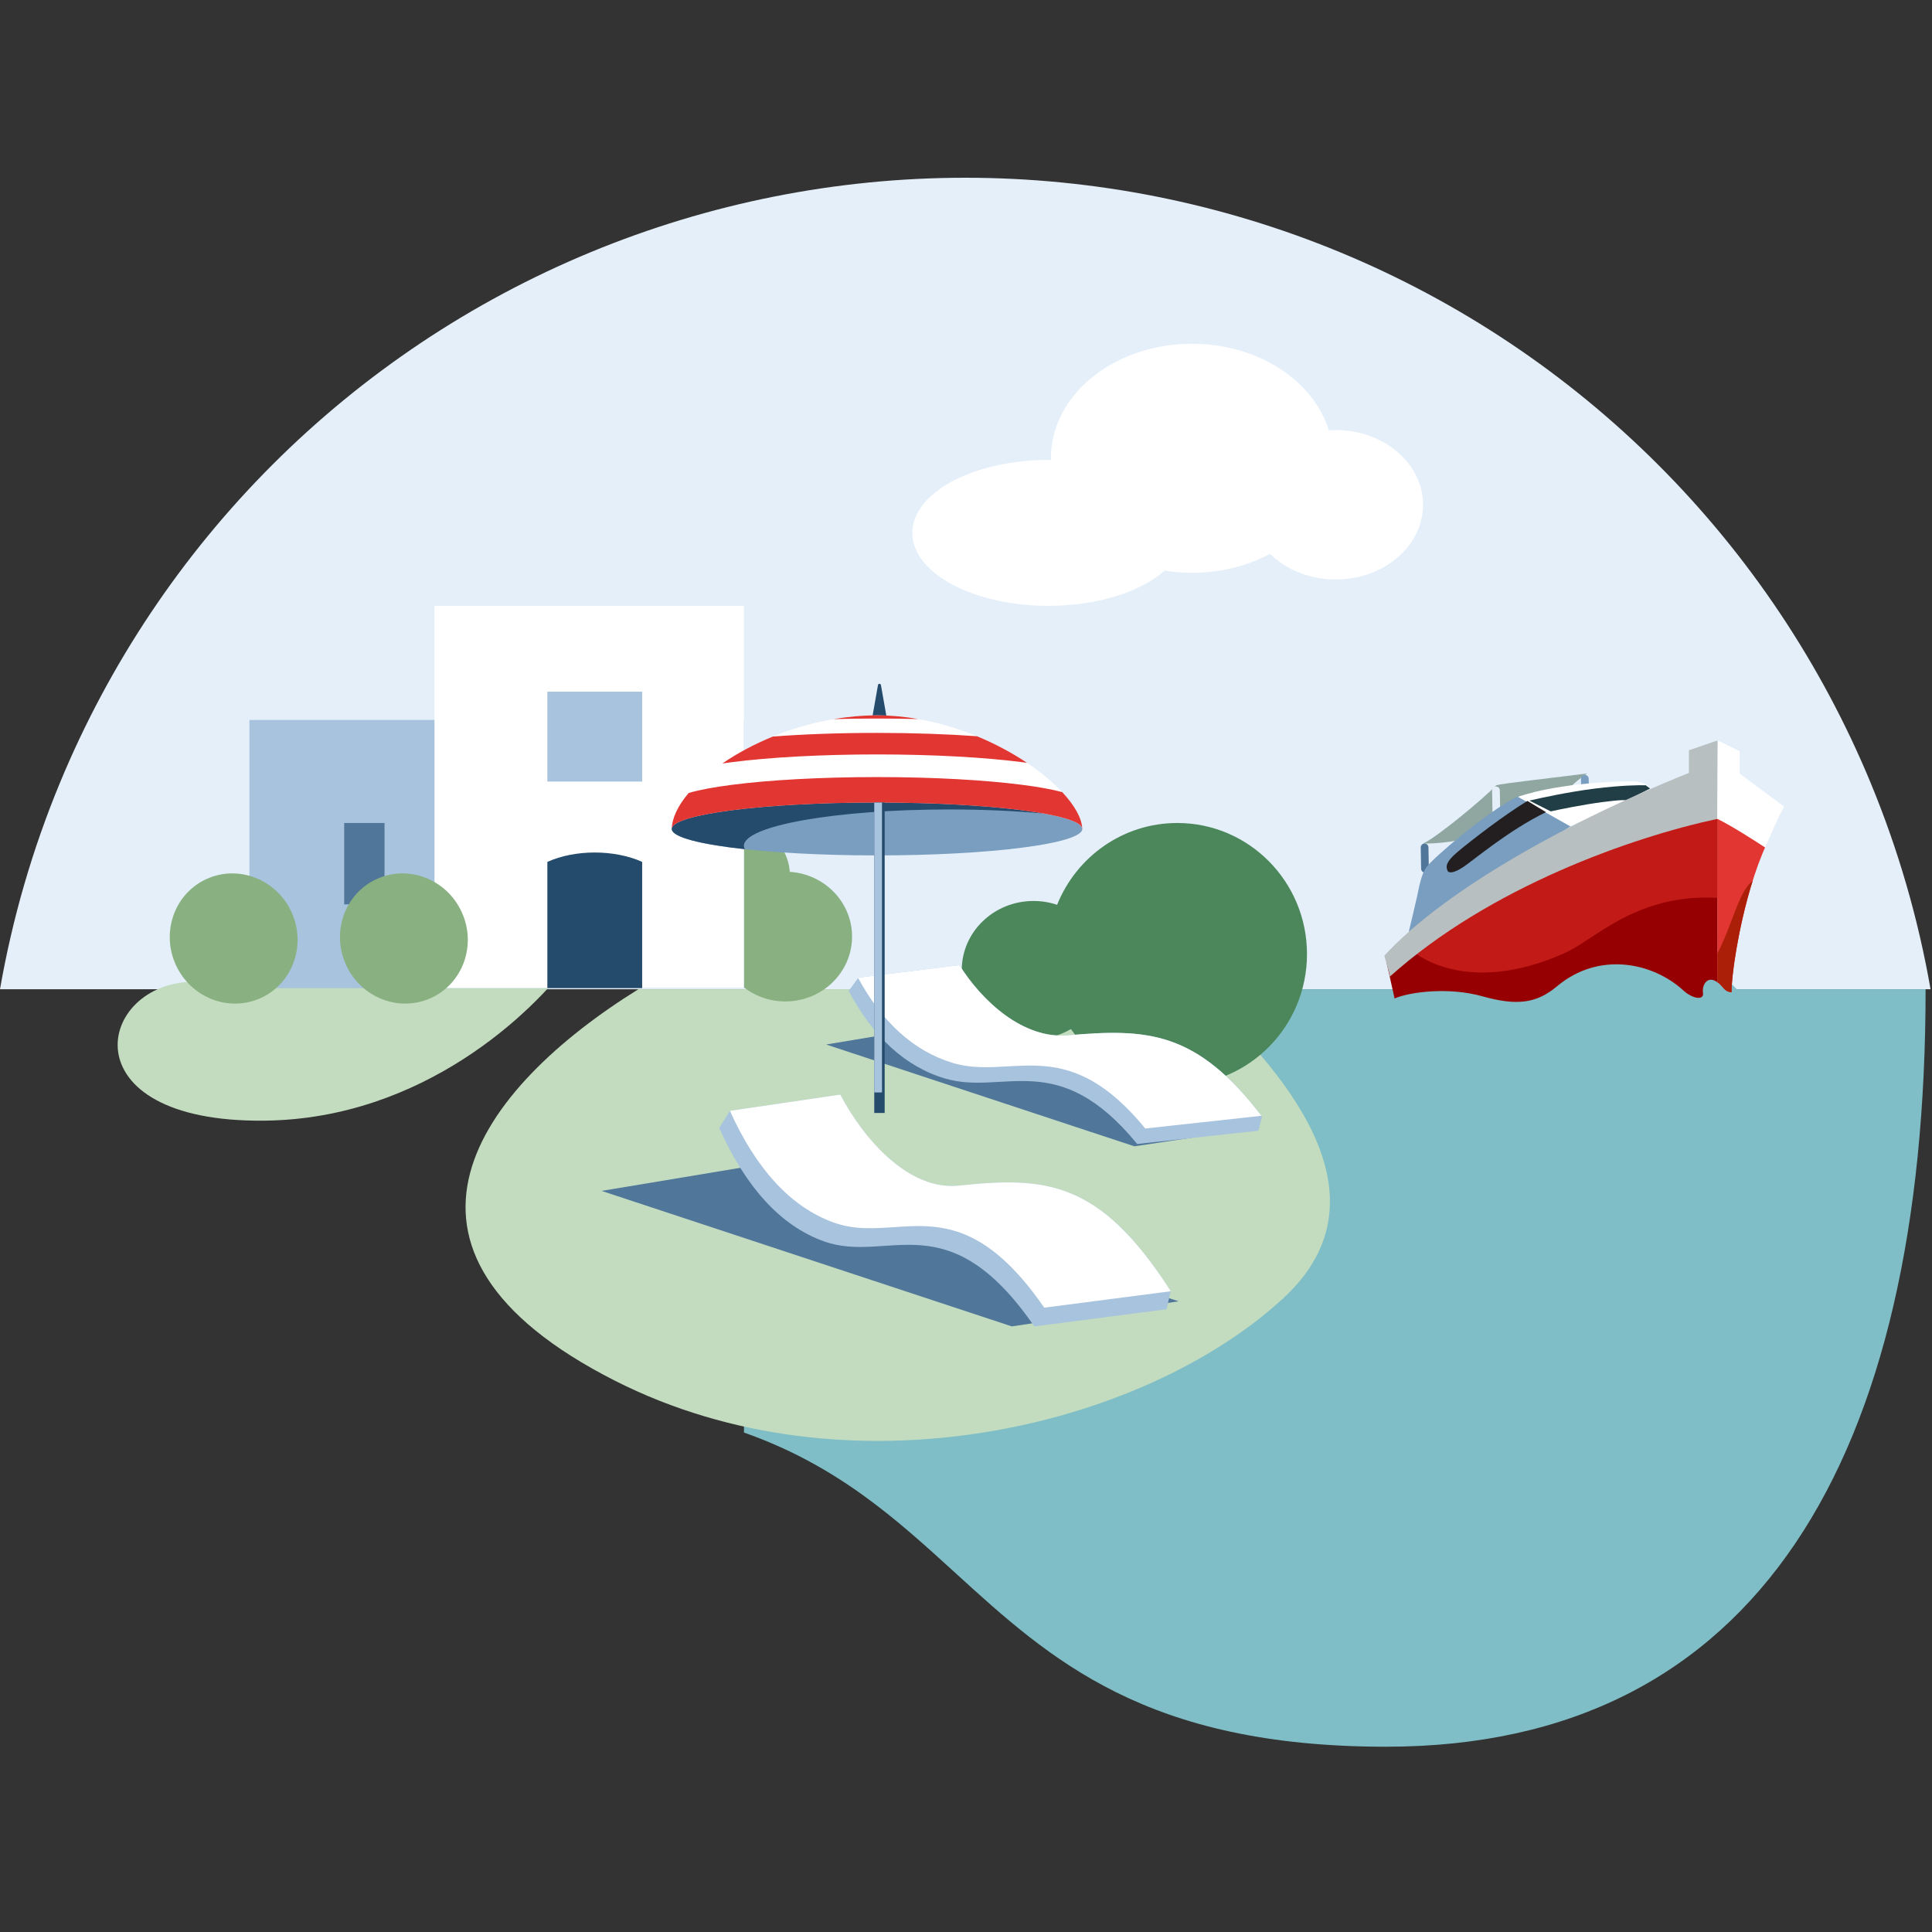 <?xml version="1.0" encoding="UTF-8"?>
<svg width="250px" height="250px" viewBox="0 0 250 250" version="1.1" xmlns="http://www.w3.org/2000/svg" xmlns:xlink="http://www.w3.org/1999/xlink">
    <rect x="0" y="0" width="250" height="250" fill="#333333" stroke="none"/>
    <title>01_Basics_Icons_Illustrations/06_illustrations_Spot/a12-Holiday2</title>
    <g id="01_Basics_Icons_Illustrations/06_illustrations_Spot/a12-Holiday2" stroke="none" stroke-width="1" fill="none" fill-rule="evenodd">
        <g id="300x256_Spot_Travelling" transform="translate(0, 23)">
            <path d="M249.813,105.004 L0,105.004 C1.596,95.856 4.195,86.89 7.765,78.272 C14.137,62.888 23.477,48.911 35.25,37.137 C47.024,25.363 61.002,16.024 76.385,9.652 C91.768,3.28 108.256,0 124.906,0 C141.558,0 158.045,3.28 173.429,9.652 C188.812,16.024 202.789,25.363 214.563,37.137 C226.336,48.911 235.676,62.888 242.048,78.272 C245.618,86.89 248.218,95.856 249.813,105.004 Z" id="Path" fill="#E4EFFA"></path>
            <path d="M96.269,162.373 L96.269,105.004 L186.806,105.004 L203.26,101.774 L217.325,97.435 L224.738,105.004 L249.172,105.004 C249.172,165.591 227.447,203.025 179.346,203.025 C148.289,203.025 135.944,191.77 123.631,180.545 C115.987,173.577 108.356,166.62 96.269,162.373 Z" id="Path" fill="#7FBEC6" fill-rule="nonzero"></path>
            <path d="M135.624,36.519 C135.624,36.519 135.855,36.519 135.983,36.519 C135.983,36.453 135.983,36.386 135.983,36.287 C135.983,28.107 144.154,21.483 154.247,21.483 C162.802,21.483 169.95,26.252 171.948,32.677 C172.256,32.677 172.537,32.644 172.844,32.644 C179.069,32.644 184.141,36.982 184.141,42.314 C184.141,47.646 179.095,51.985 172.844,51.985 C169.438,51.985 166.389,50.693 164.339,48.673 C161.445,50.23 157.987,51.124 154.247,51.124 C153.043,51.124 151.865,51.024 150.712,50.826 C147.638,53.574 142.054,55.396 135.649,55.396 C125.941,55.396 118.051,51.157 118.051,45.957 C118.051,40.758 125.941,36.519 135.649,36.519 L135.624,36.519 Z" id="Path" fill="#FFFFFF" fill-rule="nonzero"></path>
            <path d="M154.862,105.005 C165.381,114.867 180.744,131.502 166.017,145.028 C147.609,161.935 109.553,170.846 79.625,155.69 C46.11,138.718 62.037,117.774 82.611,105.004 L154.862,105.005 Z" id="Path" fill="#C3DCBF" fill-rule="nonzero"></path>
            <path d="M73.849,101.345 C69.043,107.89 54.808,121.791 34.225,122.013 C8.496,122.289 12.489,104.038 25.131,104.038 L52.19,104.038 L69.251,101.345 L73.849,101.345 Z" id="Path" fill="#C3DCBF" fill-rule="nonzero"></path>
            <ellipse id="Oval" fill="#89B081" fill-rule="nonzero" cx="101.623" cy="98.192" rx="8.633" ry="8.393"></ellipse>
            <ellipse id="Oval" fill="#89B081" fill-rule="nonzero" cx="95.224" cy="90.291" rx="6.991" ry="6.797"></ellipse>
            <rect id="Rectangle" fill="#A8C3DD" fill-rule="nonzero" x="32.277" y="70.163" width="63.992" height="34.699"></rect>
            <ellipse id="Oval" fill="#89B081" fill-rule="nonzero" transform="translate(30.238, 98.442) rotate(65.266) translate(-30.238, -98.442)" cx="30.238" cy="98.443" rx="8.462" ry="8.227"></ellipse>
            <rect id="Rectangle" fill="#FFFFFF" fill-rule="nonzero" x="56.223" y="55.396" width="40.046" height="49.458"></rect>
            <rect id="Rectangle" fill="#A8C3DD" fill-rule="nonzero" x="70.828" y="66.503" width="12.269" height="11.629"></rect>
            <path d="M70.828,88.531 C74.394,86.909 79.519,86.909 83.096,88.531 L83.096,104.859 L70.828,104.859 L70.828,88.531 Z" id="Path" fill="#244A6C" fill-rule="nonzero"></path>
            <rect id="Rectangle" fill="#50769A" fill-rule="nonzero" x="44.537" y="83.494" width="5.22" height="10.533"></rect>
            <ellipse id="Oval" fill="#89B081" fill-rule="nonzero" transform="translate(52.263, 98.442) rotate(65.266) translate(-52.263, -98.442)" cx="52.263" cy="98.443" rx="8.462" ry="8.227"></ellipse>
            <path d="M138.575,110.159 C141.608,114.55 146.644,117.423 152.343,117.423 C161.611,117.423 169.124,109.828 169.124,100.458 C169.124,91.09 161.611,83.494 152.343,83.494 C145.308,83.494 139.283,87.872 136.789,94.08 C135.833,93.76 134.806,93.586 133.737,93.586 C128.609,93.586 124.452,97.588 124.452,102.527 C124.452,107.465 128.609,111.469 133.737,111.469 C135.51,111.469 137.167,110.99 138.575,110.159 Z" id="Path" fill="#4C875B"></path>
            <polygon id="Path" fill="#50769A" fill-rule="nonzero" points="106.902 112.159 146.793 125.334 163.018 122.894 122.272 109.598"></polygon>
            <path d="M122.244,116.545 C129.862,118.831 136.864,112.458 147.15,125.03 L162.825,123.315 L163.312,121.501 C154.875,110.413 148.475,110.065 138.208,110.971 C132.371,111.487 127.049,106.509 124.155,101.888 L111.08,103.51 L109.817,105.221 C112.884,111.009 116.993,114.97 122.244,116.545 Z" id="Path" fill="#A8C3DD" fill-rule="nonzero"></path>
            <path d="M130.37,114.991 C127.991,115.126 125.671,115.256 123.29,114.542 C118.14,112.998 114.088,109.158 111.042,103.55 L111.073,103.508 L124.149,101.886 C127.042,106.506 132.365,111.484 138.201,110.97 C148.432,110.066 154.823,110.409 163.218,121.384 L148.196,123.027 C141.124,114.383 135.605,114.695 130.37,114.991 Z" id="Path" fill="#FFFFFF"></path>
            <path d="M113.61,65.646 C113.648,65.431 113.955,65.431 113.993,65.646 L114.804,70.254 C114.826,70.373 114.734,70.482 114.613,70.482 L112.99,70.482 C112.87,70.482 112.777,70.373 112.799,70.254 L113.61,65.646 Z" id="Path" fill="#244A6C" fill-rule="nonzero"></path>
            <path d="M113.487,69.567 C126.952,69.567 139.807,79.07 140.045,84.213 C139.817,82.35 128.013,80.849 113.487,80.849 C98.932,80.849 87.111,82.356 86.928,84.224 C87.12,78.317 99.997,69.567 113.487,69.567 Z" id="Shape" fill="#FFFFFF"></path>
            <ellipse id="Oval" fill="#7A9EBF" fill-rule="nonzero" cx="113.487" cy="84.269" rx="26.561" ry="3.42"></ellipse>
            <path d="M135.043,82.27 C131.385,81.934 127.229,81.743 122.823,81.743 C108.154,81.743 96.261,83.848 96.261,86.444 C96.261,86.593 96.3,86.739 96.377,86.884 C90.597,86.257 86.926,85.318 86.926,84.269 C86.926,82.38 98.817,80.849 113.487,80.849 C122.362,80.849 130.219,81.409 135.043,82.27 Z" id="Path" fill="#244A6C"></path>
            <path d="M140.047,84.293 C140.048,84.314 140.048,84.336 140.048,84.357 L140.039,84.357 C140.043,84.336 140.046,84.314 140.047,84.293 Z" id="Path" fill="#E13632" fill-rule="nonzero"></path>
            <path d="M86.926,84.357 L86.934,84.357 C86.93,84.335 86.927,84.313 86.926,84.291 C86.926,84.313 86.926,84.335 86.926,84.357 Z" id="Path" fill="#E13632" fill-rule="nonzero"></path>
            <path d="M118.85,70.047 C117.092,69.738 115.296,69.567 113.487,69.567 C111.588,69.567 109.701,69.74 107.861,70.054 C109.674,70.004 111.556,69.977 113.487,69.977 C115.324,69.977 117.118,70.001 118.85,70.047 Z" id="Path" fill="#E13632" fill-rule="nonzero"></path>
            <path d="M126.418,72.268 C122.591,71.993 118.182,71.836 113.487,71.836 C108.567,71.836 103.96,72.008 100.01,72.308 C97.58,73.299 95.365,74.497 93.476,75.793 C93.87,75.736 94.278,75.679 94.701,75.625 C99.509,75.006 106.151,74.623 113.487,74.623 C120.823,74.623 127.465,75.006 132.273,75.625 C132.482,75.652 132.688,75.679 132.891,75.707 C130.994,74.438 128.802,73.252 126.418,72.268 Z" id="Path" fill="#E13632" fill-rule="nonzero"></path>
            <path d="M137.453,79.498 C136.146,79.146 134.384,78.827 132.264,78.555 C127.459,77.936 120.821,77.553 113.487,77.553 C106.153,77.553 99.515,77.936 94.71,78.555 C92.361,78.856 90.452,79.215 89.114,79.613 C87.759,81.207 86.974,82.799 86.928,84.224 C87.112,82.356 98.932,80.849 113.487,80.849 C128.013,80.849 139.817,82.35 140.045,84.213 C139.982,82.859 139.045,81.204 137.453,79.498 Z" id="Path" fill="#E13632" fill-rule="nonzero"></path>
            <rect id="Rectangle" fill="#244A6C" fill-rule="nonzero" x="113.129" y="80.849" width="1.346" height="40.169"></rect>
            <rect id="Rectangle" fill="#A8C3DD" fill-rule="nonzero" x="113.129" y="80.849" width="1" height="37.514"></rect>
            <polygon id="Path" fill="#50769A" fill-rule="nonzero" points="77.845 131.102 130.928 148.635 152.518 145.388 98.298 127.696"></polygon>
            <path d="M106.64,137.639 C114.96,140.603 122.607,132.34 133.839,148.639 L150.956,146.416 L151.489,144.065 C142.275,129.689 135.285,129.237 124.074,130.413 C117.7,131.08 111.888,124.626 108.728,118.635 L94.449,120.738 L93.07,122.957 C96.419,130.461 100.906,135.597 106.64,137.639 Z" id="Path" fill="#A8C3DD" fill-rule="nonzero"></path>
            <path d="M115.656,135.794 C113.057,135.968 110.523,136.138 107.924,135.212 C102.243,133.189 97.787,128.131 94.448,120.74 L94.448,120.74 L108.728,118.637 C111.888,124.628 117.7,131.082 124.074,130.415 C135.285,129.239 142.275,129.691 151.489,144.067 L151.485,144.088 L135.123,146.212 C127.399,135.006 121.372,135.41 115.656,135.794 Z" id="Path" fill="#FFFFFF"></path>
            <path d="M184.141,86.159 C185.992,85.316 192.178,80.155 193.591,78.628 C194.256,78.371 201.829,77.562 205.365,77.082 C204.302,77.826 203.632,78.423 203.431,78.628 L196.708,80.049 L194.175,81.419 L188.33,85.79 C187.745,85.913 186.089,86.159 184.141,86.159 Z" id="Path" fill="#8FA7A0" fill-rule="nonzero"></path>
            <line x1="182.989" y1="88.03" x2="185.745" y2="88.03" id="Path" stroke="#50769A" stroke-width="1" stroke-linecap="round" transform="translate(184.367, 88.03) scale(-1, 1) rotate(91.044) translate(-184.367, -88.03)"></line>
            <line x1="192.223" y1="80.649" x2="194.978" y2="80.649" id="Path" stroke="#E4EFFA" stroke-width="1" stroke-linecap="round" transform="translate(193.601, 80.649) scale(-1, 1) rotate(91.044) translate(-193.601, -80.649)"></line>
            <line x1="203.724" y1="79.151" x2="206.48" y2="79.151" id="Path" stroke="#7A9EBF" stroke-width="1" stroke-linecap="round" transform="translate(205.102, 79.151) scale(-1, 1) rotate(91.044) translate(-205.102, -79.151)"></line>
            <path d="M220.359,105.424 C220.244,104.36 220.992,103.177 222.258,104.122 L222.258,81.994 C212.818,84.025 193.58,89.088 179.271,100.873 L180.457,106.199 C182.451,105.356 187.43,104.688 191.852,105.929 C196.275,107.17 198.845,106.838 201.462,104.638 C206.919,100.05 213.9,101.557 217.826,105.167 C218.964,106.214 220.572,106.548 220.359,105.424 Z" id="Path" fill="#960002" fill-rule="nonzero"></path>
            <path d="M202.531,100.294 C191.983,105.048 185.025,102.159 182.266,99.648 L209.357,85.406 C214.44,83.79 218.951,82.706 222.26,81.994 L222.26,93.188 C214.364,92.735 209.4,95.99 205.753,98.38 C204.556,99.165 203.502,99.857 202.531,100.294 Z" id="Path" fill="#C21B17"></path>
            <path d="M224.067,105.387 C223.084,105.387 222.866,104.432 222.235,104.116 C222.235,104.116 222.237,89.11 222.238,82.099 C223.22,82.509 225.738,84.564 228.591,86.236 C225.487,92.948 224.008,102.953 224.067,105.387 Z" id="Path" fill="#E13632" fill-rule="nonzero"></path>
            <path d="M222.839,104.66 C223.142,105.016 223.458,105.386 224.07,105.386 C224.024,103.484 224.916,96.96 226.789,90.996 C225.702,91.768 224.899,93.881 224.045,96.131 C223.495,97.583 222.923,99.09 222.238,100.331 C222.238,102.611 222.238,104.116 222.238,104.116 C222.476,104.235 222.655,104.445 222.839,104.66 Z" id="Path" fill="#AB1F08"></path>
            <path d="M196.323,80.084 C198.517,80.73 200.988,82.153 203.302,83.878 L182.288,97.587 C182.528,96.609 183.077,94.328 183.365,93.017 C183.644,91.724 183.917,90.08 184.601,89.18 C185.518,87.973 192.256,82.153 196.323,80.084 Z" id="Path" fill="#7A9EBF" fill-rule="nonzero"></path>
            <path d="M211.726,78.129 C212.626,78.258 213.017,78.422 213.679,79.137 L203.162,83.912 L196.431,80.111 C201.749,78.227 210.824,77.999 211.726,78.129 Z" id="Path" fill="#FFFFFF" fill-rule="nonzero"></path>
            <path d="M206.41,79.037 C209.751,78.621 212.168,78.582 212.959,78.615 L213.53,79.037 L210.406,80.598 C210.455,80.522 209.912,80.455 207.34,80.792 C204.768,81.13 201.822,81.735 200.669,81.994 L197.906,80.598 C199.347,80.25 203.068,79.454 206.41,79.037 Z" id="Path" fill="#213E47" fill-rule="nonzero"></path>
            <path d="M188.719,87.143 C190.511,85.655 194.48,82.575 197.648,80.637 L200.049,82.091 C195.152,84.479 190.672,88.319 189.359,89.185 C188.047,90.05 187.407,90.016 187.279,89.6 C187.151,89.185 186.926,88.631 188.719,87.143 Z" id="Path" fill="#231F20" fill-rule="nonzero"></path>
            <path d="M218.544,77.011 C201.018,84.081 186.188,92.962 179.126,100.67 C179.126,100.67 179.739,102.62 179.857,103.365 C192.742,91.795 211.179,85.32 222.258,82.958 L222.258,72.806 L218.544,74.088 L218.544,77.011 Z" id="Path" fill="#B8BFC1" fill-rule="nonzero"></path>
            <path d="M225.119,74.202 L222.285,72.823 L222.201,82.949 C224.216,83.935 227.2,85.883 228.423,86.674 C228.825,85.682 229.875,83.231 230.854,81.365 L225.119,77.112 L225.119,74.202 Z" id="Path" fill="#FFFFFF" fill-rule="nonzero"></path>
        </g>
    </g>
</svg>